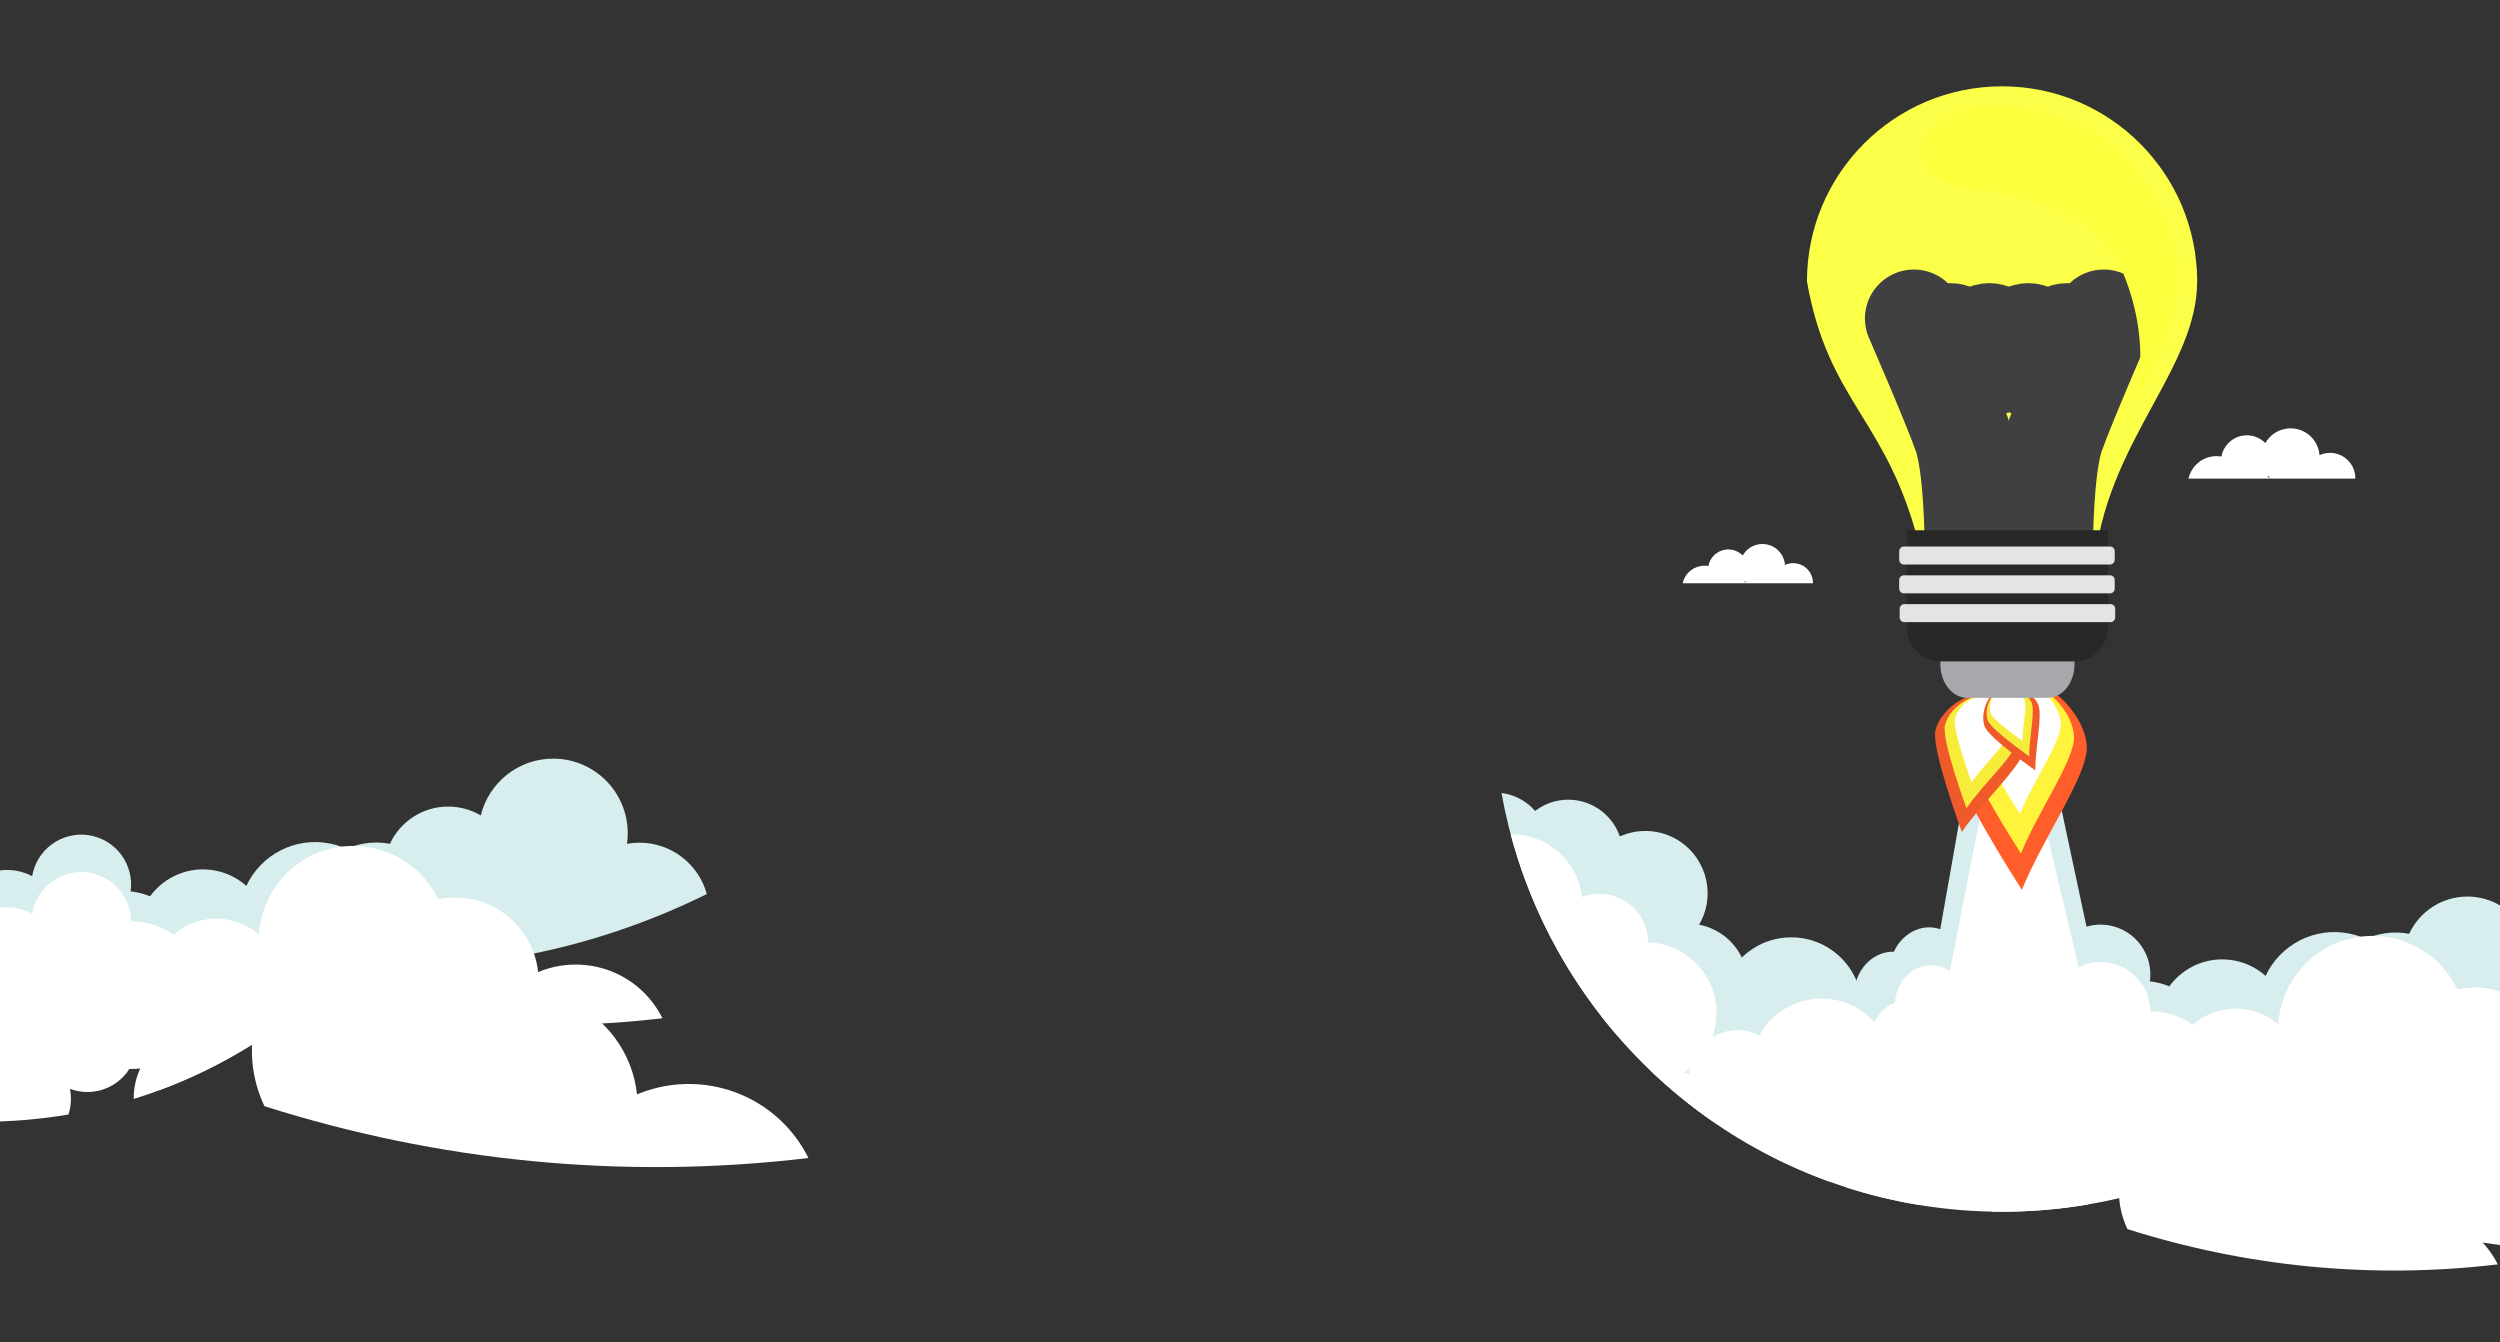 <svg width="1250" height="671" viewBox="0 0 1250 671" fill="none" xmlns="http://www.w3.org/2000/svg">
<rect x="0" y="0" width="1250" height="671" fill="#333333" stroke="none"/>
<g clip-path="url(#clip0)">
<path d="M1205.08 503.288C1204.79 485.836 1192.41 470.331 1174.6 466.772C1157.09 463.277 1140 472.452 1132.8 487.953C1128.61 484.215 1123.4 481.506 1117.49 480.327C1104.58 477.748 1091.94 483.168 1084.67 493.16C1082.57 492.313 1080.37 491.643 1078.07 491.182C1058.09 487.195 1038.67 500.156 1034.68 520.132C1030.69 540.113 1043.65 559.539 1063.63 563.527C1070.5 564.898 1077.3 564.269 1083.43 562.037C1083.4 562.175 1083.37 562.313 1083.34 562.454C1081.33 572.496 1083.8 582.389 1089.35 590.086C1135.86 572.85 1175.96 542.4 1205.08 503.288Z" fill="#D8EDEE"/>
<path d="M796.06 465.144C796.051 464.261 795.994 463.377 795.904 462.496C796.366 463.288 796.872 464.038 797.406 464.782C796.949 464.89 796.499 465.013 796.06 465.144ZM829.916 518.247C844.533 525.992 862.662 520.423 870.41 505.81C878.152 491.191 872.584 473.06 857.972 465.313C855.246 463.869 852.407 462.888 849.533 462.345C849.751 461.968 849.977 461.577 850.183 461.187C858.238 445.996 852.441 427.154 837.252 419.105C828.426 414.426 818.377 414.431 809.913 418.219C807.74 411.923 803.259 406.402 796.908 403.036C787.191 397.885 775.764 399.201 767.548 405.459C765.471 403.057 762.926 400.981 759.95 399.405C756.999 397.843 753.886 396.9 750.758 396.523C758.914 442.302 779.325 483.837 808.472 517.622C813.209 516.782 817.697 514.701 821.403 511.516C823.744 514.187 826.593 516.487 829.916 518.247Z" fill="#D8EDEE"/>
<path d="M989.408 355.411L956.335 542.671L1058.83 536.485L1019.83 353.449L989.408 355.411Z" fill="#D8EDEE"/>
<path d="M1077.07 524.722C1080.03 516.581 1076.38 507.651 1068.87 503.787C1070.91 501.5 1072.56 498.797 1073.67 495.742C1078.37 482.811 1071.7 468.518 1058.76 463.82C1045.84 459.123 1031.54 465.798 1026.85 478.728C1026.32 480.174 1025.95 481.629 1025.7 483.088C1024.61 482.513 1023.47 481.996 1022.28 481.564C1008.49 476.553 993.242 483.673 988.232 497.467C983.959 509.227 988.509 522.034 998.49 528.666C995.455 531.175 993.026 534.502 991.585 538.472C988.434 547.144 990.851 556.478 997.006 562.572C996.201 563.937 995.5 565.388 994.939 566.93C990.064 580.351 996.99 595.187 1010.41 600.06C1023.83 604.937 1038.67 598.01 1043.54 584.589C1045.22 579.979 1045.5 575.195 1044.6 570.711C1044.7 570.745 1044.79 570.784 1044.88 570.819C1057.75 575.496 1071.98 568.852 1076.66 555.979C1079.78 547.381 1077.85 538.184 1072.39 531.627C1074.43 529.81 1076.07 527.476 1077.07 524.722Z" fill="#D8EDEE"/>
<path d="M1329.41 466.34C1327.26 466.339 1325.16 466.537 1323.11 466.902C1323.36 465.195 1323.5 463.451 1323.5 461.671C1323.53 441.087 1306.88 424.36 1286.29 424.32C1268.74 424.288 1254.01 436.397 1250.01 452.723C1245.26 449.915 1239.71 448.296 1233.79 448.282C1220.84 448.257 1209.68 455.898 1204.57 466.921C1202.39 466.508 1200.14 466.276 1197.84 466.273C1177.81 466.235 1161.53 482.443 1161.5 502.474C1161.48 512.288 1165.36 521.195 1171.69 527.738C1236.26 533.496 1302.54 521.95 1363.04 492.022C1358.99 477.247 1345.48 466.372 1329.41 466.34Z" fill="#D8EDEE"/>
<path d="M977.925 495.729C979.18 493.874 980.195 491.784 980.891 489.494C984.21 478.562 979.042 467.316 969.348 464.377C960.574 461.709 951.101 466.767 946.922 475.855C938.762 475.6 930.832 481.528 928.06 490.656C925.808 498.084 927.571 505.652 932.032 510.547C928.059 512.057 924.683 515.585 923.252 520.313C920.938 527.93 924.539 535.768 931.294 537.819C931.889 537.999 932.491 538.115 933.092 538.196C933.077 538.246 933.052 538.297 933.039 538.349C930.548 546.546 934.426 554.982 941.695 557.188C948.969 559.397 956.879 554.539 959.367 546.34C959.817 544.857 960.053 543.365 960.103 541.906C960.29 541.968 960.469 542.035 960.657 542.09C972.282 545.621 984.935 537.851 988.914 524.737C992.554 512.747 987.676 500.444 977.925 495.729Z" fill="#D8EDEE"/>
<path d="M945.08 570.968C947.309 571.328 949.605 571.494 951.946 571.43C972.31 570.884 988.377 553.936 987.832 533.573C987.288 513.206 970.338 497.141 949.971 497.685C942.973 497.872 936.48 499.997 930.999 503.532C930.995 503.391 930.999 503.25 930.995 503.106C930.473 483.573 914.214 468.165 894.682 468.689C881.636 469.034 870.437 476.407 864.587 487.082C861.107 485.316 857.152 484.365 852.973 484.477C840.618 484.81 830.674 494.32 829.472 506.303C825.371 504.798 820.921 504.019 816.284 504.144C810.665 504.293 805.387 505.746 800.724 508.195C829.886 545.45 869.211 574.358 914.531 590.755C914.992 590.762 915.455 590.779 915.922 590.766C929.084 590.413 940.207 582.321 945.08 570.968Z" fill="#D8EDEE"/>
<path d="M1198.34 511.937C1195.83 509.902 1193.03 508.151 1189.95 506.764C1173.67 499.442 1154.96 504.562 1144.48 518.058C1141.22 513.475 1136.76 509.67 1131.26 507.196C1119.25 501.798 1105.72 504.252 1096.4 512.362C1094.54 511.069 1092.55 509.923 1090.41 508.962C1071.83 500.603 1050 508.889 1041.64 527.467C1033.28 546.046 1041.57 567.882 1060.15 576.239C1066.53 579.113 1073.31 580.02 1079.78 579.217C1079.72 579.345 1079.66 579.472 1079.6 579.602C1077.43 584.436 1076.43 589.497 1076.49 594.47C1124.9 579.445 1167.1 550.332 1198.34 511.937Z" fill="white"/>
<path d="M839.337 537.837C839.464 537.772 839.588 537.711 839.715 537.642C856.906 528.354 863.314 506.889 854.025 489.698C847.823 478.217 836.189 471.553 824.021 471.159C824.023 467.256 823.086 463.294 821.1 459.619C815.226 448.744 802.246 444.167 791.013 448.508C790.501 444.166 789.187 439.845 786.984 435.765C780.498 423.758 768.096 416.995 755.337 417.121C771.053 476.23 807.524 526.87 856.481 560.771C855.747 557.824 854.633 554.918 853.126 552.126C849.796 545.964 844.968 541.131 839.337 537.837Z" fill="white"/>
<path d="M993.484 390.849L967.83 521.823L1047.33 517.498L1017.08 389.475L993.484 390.849Z" fill="white"/>
<path d="M1044.6 589.412C1044.7 589.444 1044.79 589.485 1044.88 589.519C1057.75 594.197 1071.98 587.553 1076.66 574.679C1079.78 566.082 1077.85 556.885 1072.39 550.328C1074.43 548.511 1076.07 546.177 1077.07 543.422C1080.03 535.28 1076.38 526.349 1068.87 522.488C1070.91 520.2 1072.56 517.498 1073.67 514.44C1078.37 501.509 1071.7 487.22 1058.76 482.521C1045.84 477.822 1031.54 484.497 1026.85 497.428C1026.32 498.874 1025.95 500.33 1025.7 501.789C1024.61 501.212 1023.47 500.697 1022.28 500.265C1008.49 495.255 993.242 502.373 988.232 516.167C983.959 527.929 988.509 540.736 998.488 547.367C995.455 549.876 993.028 553.201 991.585 557.172C988.434 565.843 990.853 575.18 997.005 581.273C996.199 582.636 995.5 584.088 994.939 585.631C992.447 592.491 993.043 599.718 996.01 605.797C997.679 605.828 999.348 605.859 1001.02 605.859C1015.63 605.859 1029.95 604.609 1043.88 602.245C1045.24 597.958 1045.43 593.559 1044.6 589.412Z" fill="white"/>
<path d="M1336.45 546.928C1322.88 528.578 1298.83 522.584 1278.69 531.06C1277.93 523.92 1275.33 516.878 1270.75 510.683C1260.75 497.148 1244.13 491.411 1228.67 494.619C1227.41 492.022 1225.9 489.496 1224.12 487.088C1208.65 466.142 1179.12 461.717 1158.18 477.196C1139.73 490.826 1134.11 515.355 1143.6 535.322C1206.39 555.299 1273.57 562.166 1340.84 554.119C1339.6 551.642 1338.15 549.233 1336.45 546.928Z" fill="white"/>
<path d="M983.533 508.836C984.036 506.655 984.23 504.339 984.053 501.954C983.215 490.558 974.346 481.926 964.24 482.673C955.098 483.345 948.08 491.471 947.452 501.456C939.748 504.154 934.484 512.54 935.184 522.051C935.757 529.796 940.126 536.221 946.05 539.182C942.889 542.02 941.008 546.526 941.371 551.454C941.956 559.395 948.14 565.411 955.177 564.892C955.799 564.845 956.403 564.735 956.993 564.596C956.995 564.649 956.991 564.702 956.995 564.758C957.624 573.303 964.278 579.778 971.855 579.217C979.432 578.659 985.065 571.28 984.436 562.737C984.321 561.191 984.006 559.715 983.529 558.333C983.723 558.323 983.915 558.321 984.111 558.307C996.229 557.416 1005.23 545.613 1004.23 531.945C1003.31 519.447 994.325 509.725 983.533 508.836Z" fill="white"/>
<path d="M967.075 602.034C987.439 601.488 1003.51 584.537 1002.96 564.174C1002.42 543.808 985.466 527.742 965.101 528.286C958.101 528.475 951.606 530.599 946.125 534.134C946.122 533.992 946.127 533.852 946.122 533.709C945.601 514.176 929.343 498.766 909.81 499.29C896.762 499.636 885.563 507.008 879.717 517.686C876.234 515.92 872.278 514.968 868.101 515.08C855.747 515.412 845.801 524.923 844.601 536.907C840.496 535.399 836.048 534.62 831.412 534.746C829.354 534.801 827.345 535.039 825.392 535.427C861.621 570.059 908.072 594.07 959.761 602.508C959.91 602.194 960.068 601.889 960.204 601.569C962.439 601.927 964.732 602.095 967.075 602.034Z" fill="white"/>
<path d="M1084.22 572.966C1077.23 573.153 1070.73 575.277 1065.25 578.812C1065.25 578.669 1065.25 578.529 1065.25 578.387C1064.72 558.855 1048.46 543.445 1028.93 543.968C1015.89 544.315 1004.69 551.688 998.839 562.364C995.359 560.598 991.403 559.646 987.224 559.759C974.87 560.09 964.926 569.601 963.724 581.584C959.62 580.078 955.172 579.3 950.534 579.425C939.243 579.726 929.329 585.268 923.041 593.655C947.616 601.569 973.817 605.859 1001.02 605.859C1039.69 605.859 1076.33 597.214 1109.14 581.771C1102.45 576.064 1093.71 572.711 1084.22 572.966Z" fill="white"/>
<path d="M1133.73 238.47C1133.87 238.295 1134 238.113 1134.12 237.931C1134.39 238.258 1134.68 238.571 1134.98 238.87C1134.57 238.718 1134.15 238.587 1133.73 238.47ZM1162.56 226.672C1161.57 226.864 1160.63 227.17 1159.76 227.567C1159.71 227.014 1159.64 226.459 1159.53 225.903C1158 218.041 1150.38 212.912 1142.52 214.446C1138.19 215.291 1134.7 217.979 1132.68 221.535C1129.73 218.537 1125.39 217.028 1120.95 217.894C1115.57 218.945 1111.62 223.193 1110.69 228.283C1109.01 227.993 1107.25 227.995 1105.48 228.339C1099.71 229.467 1095.43 233.908 1094.22 239.303H1177.66C1177.67 238.441 1177.6 237.564 1177.43 236.684C1176.09 229.812 1169.43 225.331 1162.56 226.672Z" fill="white"/>
<path d="M872.178 290.972C872.283 290.836 872.385 290.695 872.484 290.551C872.691 290.805 872.918 291.05 873.149 291.285C872.831 291.166 872.504 291.064 872.178 290.972ZM894.682 281.761C893.912 281.912 893.18 282.15 892.494 282.46C892.462 282.03 892.404 281.595 892.319 281.162C891.122 275.024 885.176 271.019 879.039 272.217C875.661 272.876 872.931 274.974 871.357 277.75C869.057 275.41 865.665 274.233 862.203 274.908C857.996 275.728 854.912 279.045 854.188 283.019C852.879 282.792 851.51 282.794 850.123 283.063C845.615 283.943 842.271 287.411 841.329 291.622H906.474C906.484 290.951 906.427 290.266 906.289 289.578C905.243 284.213 900.047 280.714 894.682 281.761Z" fill="white"/>
<path d="M1010.95 444.96C1021.02 419.713 1043.77 387.84 1043.41 373.517C1043.04 359.194 1026.48 339.267 1008.29 339.728C990.1 340.188 974.553 360.68 974.924 375.253C975.295 389.819 1010.95 444.96 1010.95 444.96Z" fill="#FF5E2B"/>
<path d="M1010.49 426.781C1018.72 406.149 1037.31 380.101 1037.02 368.395C1036.72 356.687 1023.18 340.406 1008.32 340.781C993.449 341.156 980.746 357.906 981.05 369.813C981.35 381.717 1010.49 426.781 1010.49 426.781Z" fill="#FFF33C"/>
<path d="M1009.99 406.929C1016.33 391.03 1030.65 370.958 1030.43 361.94C1030.2 352.918 1019.77 340.372 1008.31 340.658C996.856 340.949 987.068 353.856 987.301 363.03C987.535 372.205 1009.99 406.929 1009.99 406.929Z" fill="white"/>
<path d="M980.907 415.962C991.12 401.05 1010.52 383.676 1012.37 374.329C1014.22 364.984 1006.38 349.64 994.505 347.287C982.635 344.937 969.566 355.972 967.678 365.478C965.799 374.99 980.907 415.962 980.907 415.962Z" fill="#F05A2A"/>
<path d="M983.258 404.1C991.599 391.909 1007.46 377.714 1008.97 370.076C1010.49 362.435 1004.07 349.896 994.369 347.976C984.667 346.053 973.988 355.072 972.448 362.842C970.905 370.614 983.258 404.1 983.258 404.1Z" fill="#F8EC3A"/>
<path d="M985.821 391.143C992.25 381.748 1004.47 370.809 1005.64 364.926C1006.8 359.038 1001.86 349.377 994.386 347.895C986.909 346.414 978.678 353.366 977.491 359.353C976.308 365.339 985.821 391.143 985.821 391.143Z" fill="white"/>
<path d="M1017.65 385.204C1017.6 373.72 1021.46 357.633 1019.04 352.082C1016.63 346.534 1006.99 341.354 999.941 344.415C992.889 347.475 990.045 357.966 992.499 363.61C994.954 369.258 1017.65 385.204 1017.65 385.204Z" fill="#F05A2A"/>
<path d="M1014.59 378.159C1014.55 368.775 1017.7 355.626 1015.73 351.091C1013.76 346.551 1005.88 342.319 1000.11 344.824C994.357 347.324 992.035 355.897 994.037 360.514C996.041 365.129 1014.59 378.159 1014.59 378.159Z" fill="#F8EC3A"/>
<path d="M1011.25 370.462C1011.22 363.232 1013.65 353.102 1012.13 349.605C1010.61 346.106 1004.53 342.848 1000.09 344.777C995.655 346.705 993.864 353.31 995.41 356.867C996.957 360.422 1011.25 370.462 1011.25 370.462Z" fill="white"/>
<path d="M1098.57 140.707C1047.8 207.958 1029.1 149.854 1001.03 150.057C986.332 150.167 975.647 210.628 903.483 140.707C903.481 86.836 947.156 43.16 1001.03 43.16C1054.9 43.16 1098.57 86.836 1098.57 140.707Z" fill="#FBFF47"/>
<path d="M903.483 140.707C914.177 201.562 943.572 209.009 959.606 272.622C994.417 295.796 991.744 290.446 1047.8 277.191C1055.81 218.643 1098.57 183.331 1098.57 140.707C1101.24 77.006 911.506 89.489 903.483 140.707Z" fill="#FBFF47"/>
<path d="M956.943 159.243C956.943 159.243 975.432 201.69 981.016 217.435C986.603 233.182 986.766 270.778 986.766 270.778" stroke="#403F41" stroke-width="48.956" stroke-miterlimit="10" stroke-linecap="round"/>
<path d="M1051.85 159.244C1051.85 159.244 1033.37 201.69 1027.78 217.435C1022.19 233.182 1022.04 270.778 1022.04 270.778" stroke="#403F41" stroke-width="48.956" stroke-miterlimit="10" stroke-linecap="round"/>
<path d="M970.182 302.058V332.162C970.182 341.419 976.188 348.923 983.601 348.92H1023.85C1031.24 348.92 1037.25 341.419 1037.25 332.162L1037.25 302.059L970.182 302.058Z" fill="#A6A8AB"/>
<path d="M953.474 265.137V313.946C953.474 323.201 960.977 330.707 970.225 330.707H1037.2C1046.45 330.707 1053.96 323.204 1053.96 313.946V265.137H953.474Z" fill="#282828"/>
<path d="M984.935 174.749C984.935 181.804 980.575 187.523 975.204 187.523C969.828 187.521 965.478 181.804 965.478 174.749C965.476 167.706 969.829 161.989 975.204 161.986C980.575 161.986 984.935 167.708 984.935 174.749Z" stroke="#403F41" stroke-width="40.84" stroke-miterlimit="10" stroke-linecap="round"/>
<path d="M1004.4 174.749C1004.4 181.804 1000.05 187.523 994.664 187.521C989.295 187.523 984.935 181.804 984.935 174.749C984.935 167.708 989.294 161.989 994.666 161.989C1000.05 161.989 1004.4 167.706 1004.4 174.749Z" stroke="#403F41" stroke-width="40.84" stroke-miterlimit="10" stroke-linecap="round"/>
<path d="M1023.87 174.749C1023.87 181.804 1019.51 187.523 1014.13 187.521C1008.76 187.523 1004.4 181.804 1004.4 174.749C1004.4 167.706 1008.76 161.989 1014.13 161.989C1019.51 161.989 1023.87 167.708 1023.87 174.749Z" stroke="#403F41" stroke-width="40.84" stroke-miterlimit="10" stroke-linecap="round"/>
<path d="M1043.32 174.749C1043.32 181.804 1038.97 187.523 1033.6 187.523C1028.22 187.523 1023.87 181.804 1023.87 174.749C1023.87 167.708 1028.22 161.986 1033.6 161.989C1038.97 161.986 1043.32 167.706 1043.32 174.749Z" stroke="#403F41" stroke-width="40.84" stroke-miterlimit="10" stroke-linecap="round"/>
<path d="M970.182 61.077C994.253 43.313 1037.2 58.419 1053.1 69.979C1075.22 86.041 1091.54 121.512 1088.99 144.447C1086.44 167.381 1076.74 179.479 1067.72 200.823C1064.51 208.412 1078.69 177.693 1061.46 136.279C1048.6 105.373 1011.42 97.487 986.766 94.637C969.517 92.642 946.24 78.749 970.182 61.077Z" fill="#FBFF3D"/>
<path d="M1057.36 279.847C1057.36 281.181 1056.33 282.257 1055.07 282.257H951.886C950.624 282.257 949.598 281.181 949.598 279.848V275.661C949.598 274.331 950.624 273.252 951.886 273.252H1055.07C1056.33 273.252 1057.36 274.329 1057.36 275.663L1057.36 279.847Z" fill="#E4E4E4"/>
<path d="M1057.36 294.252C1057.36 295.585 1056.33 296.665 1055.07 296.665H951.886C950.624 296.665 949.598 295.584 949.598 294.252V290.066C949.598 288.734 950.624 287.656 951.886 287.656L1055.07 287.657C1056.33 287.656 1057.36 288.734 1057.36 290.066L1057.36 294.252Z" fill="#E4E4E4"/>
<path d="M1057.6 308.659C1057.6 309.989 1056.57 311.07 1055.31 311.07H952.126C950.859 311.071 949.831 309.991 949.831 308.659V304.474C949.831 303.14 950.859 302.059 952.126 302.058L1055.31 302.059C1056.57 302.059 1057.6 303.14 1057.6 304.474L1057.6 308.659Z" fill="#E4E4E4"/>
<path d="M1407.79 614.088C1389.07 588.784 1355.91 580.518 1328.14 592.206C1327.09 582.36 1323.51 572.65 1317.19 564.107C1303.4 545.442 1280.47 537.531 1259.16 541.954C1257.41 538.373 1255.34 534.89 1252.89 531.569C1231.54 502.685 1190.83 496.583 1161.95 517.928C1136.51 536.724 1128.76 570.549 1141.85 598.084C1228.43 625.631 1321.07 635.102 1413.84 624.004C1412.13 620.589 1410.13 617.267 1407.79 614.088Z" fill="white"/>
<path d="M1244.76 625.433C1232.03 608.208 1209.45 602.58 1190.54 610.537C1189.83 603.834 1187.39 597.224 1183.09 591.408C1173.71 578.702 1158.1 573.317 1143.58 576.328C1142.4 573.89 1140.99 571.519 1139.32 569.258C1124.79 549.595 1097.07 545.441 1077.41 559.972C1060.09 572.768 1054.81 595.794 1063.73 614.539C1122.67 633.292 1185.74 639.739 1248.89 632.184C1247.72 629.859 1246.36 627.597 1244.76 625.433Z" fill="white"/>
</g>
<path d="M195.449 458.288C195.161 440.836 182.782 425.33 164.968 421.771C147.462 418.277 130.375 427.452 123.174 442.953C118.979 439.214 113.77 436.506 107.859 435.327C94.95 432.748 82.308 438.167 75.038 448.159C72.94 447.313 70.742 446.643 68.443 446.182C48.466 442.195 29.037 455.155 25.049 475.131C21.062 495.113 34.022 514.539 54.004 518.527C60.868 519.898 67.673 519.268 73.802 517.037C73.771 517.175 73.737 517.313 73.71 517.454C71.706 527.496 74.171 537.388 79.725 545.085C126.236 527.849 166.334 497.4 195.449 458.288Z" fill="#D8EDEE"/>
<path d="M67.445 479.721C70.402 471.581 66.754 462.65 59.246 458.787C61.285 456.499 62.935 453.797 64.046 450.741C68.743 437.811 62.07 423.518 49.137 418.82C36.208 414.122 21.917 420.797 17.22 433.727C16.695 435.174 16.321 436.629 16.07 438.088C14.983 437.512 13.846 436.996 12.656 436.564C-1.138 431.552 -16.386 438.673 -21.396 452.466C-25.669 464.227 -21.119 477.033 -11.138 483.666C-14.173 486.175 -16.602 489.501 -18.043 493.472C-21.194 502.144 -18.777 511.478 -12.623 517.572C-13.427 518.937 -14.128 520.388 -14.689 521.93C-19.564 535.351 -12.638 550.186 0.785 555.06C14.204 559.937 29.037 553.01 33.913 539.589C35.59 534.979 35.873 530.195 34.973 525.711C35.068 525.745 35.158 525.784 35.253 525.819C48.123 530.496 62.35 523.852 67.028 510.979C70.153 502.381 68.221 493.184 62.762 486.627C64.805 484.81 66.445 482.476 67.445 479.721Z" fill="#D8EDEE"/>
<path d="M319.785 421.34C317.634 421.339 315.53 421.537 313.482 421.902C313.732 420.195 313.867 418.451 313.869 416.671C313.905 396.087 297.248 379.36 276.663 379.32C259.11 379.288 244.379 391.397 240.385 407.723C235.629 404.915 230.084 403.296 224.158 403.282C211.213 403.258 200.051 410.898 194.943 421.921C192.759 421.508 190.511 421.276 188.211 421.273C168.177 421.235 151.905 437.443 151.869 457.474C151.847 467.288 155.736 476.195 162.06 482.738C226.629 488.496 292.909 476.95 353.415 447.022C349.359 432.247 335.856 421.372 319.785 421.34Z" fill="#D8EDEE"/>
<path d="M188.707 466.937C186.203 464.902 183.402 463.15 180.321 461.764C164.041 454.441 145.337 459.562 134.849 473.058C131.597 468.475 127.127 464.67 121.632 462.196C109.623 456.797 96.091 459.252 86.771 467.361C84.914 466.069 82.921 464.922 80.785 463.962C62.204 455.603 40.369 463.888 32.013 482.467C23.655 501.046 31.941 522.882 50.521 531.239C56.907 534.113 63.679 535.019 70.153 534.217C70.093 534.345 70.03 534.471 69.97 534.601C67.797 539.436 66.805 544.497 66.857 549.47C115.269 534.445 157.473 505.332 188.707 466.937Z" fill="white"/>
<path d="M34.973 544.412C35.068 544.444 35.158 544.485 35.253 544.519C48.126 549.197 62.35 542.552 67.027 529.679C70.153 521.082 68.221 511.885 62.762 505.327C64.805 503.511 66.442 501.177 67.445 498.422C70.402 490.28 66.754 481.349 59.246 477.488C61.285 475.2 62.935 472.498 64.044 469.44C68.743 456.509 62.07 442.22 49.137 437.521C36.208 432.822 21.917 439.497 17.22 452.428C16.694 453.874 16.319 455.33 16.07 456.789C14.983 456.212 13.846 455.697 12.656 455.265C-1.136 450.254 -16.386 457.373 -21.396 471.167C-25.669 482.929 -21.119 495.735 -11.14 502.367C-14.173 504.875 -16.6 508.201 -18.043 512.172C-21.194 520.843 -18.775 530.18 -12.623 536.273C-13.429 537.636 -14.128 539.088 -14.689 540.631C-17.181 547.491 -16.585 554.718 -13.618 560.797C-11.949 560.828 -10.28 560.859 -8.604 560.859C6.005 560.859 20.319 559.609 34.252 557.244C35.608 552.958 35.803 548.558 34.973 544.412Z" fill="white"/>
<path d="M326.821 501.928C313.252 483.578 289.202 477.584 269.061 486.06C268.306 478.92 265.706 471.878 261.126 465.683C251.127 452.148 234.499 446.411 219.04 449.619C217.777 447.022 216.272 444.496 214.495 442.088C199.017 421.142 169.49 416.717 148.547 432.196C130.103 445.826 124.478 470.355 133.974 490.322C196.757 510.299 263.941 517.166 331.215 509.119C329.972 506.642 328.521 504.233 326.821 501.928Z" fill="white"/>
<path d="M398.157 569.088C379.445 543.784 346.281 535.518 318.507 547.206C317.465 537.36 313.88 527.65 307.564 519.107C293.775 500.442 270.845 492.531 249.528 496.954C247.786 493.373 245.71 489.89 243.26 486.569C221.916 457.685 181.199 451.583 152.318 472.928C126.884 491.724 119.127 525.549 132.223 553.084C218.8 580.631 311.446 590.102 404.216 579.004C402.503 575.589 400.502 572.267 398.157 569.088Z" fill="white"/>
<defs>
<clipPath id="clip0">
<rect width="651" height="651" fill="white" transform="translate(672)"/>
</clipPath>
</defs>
</svg>
